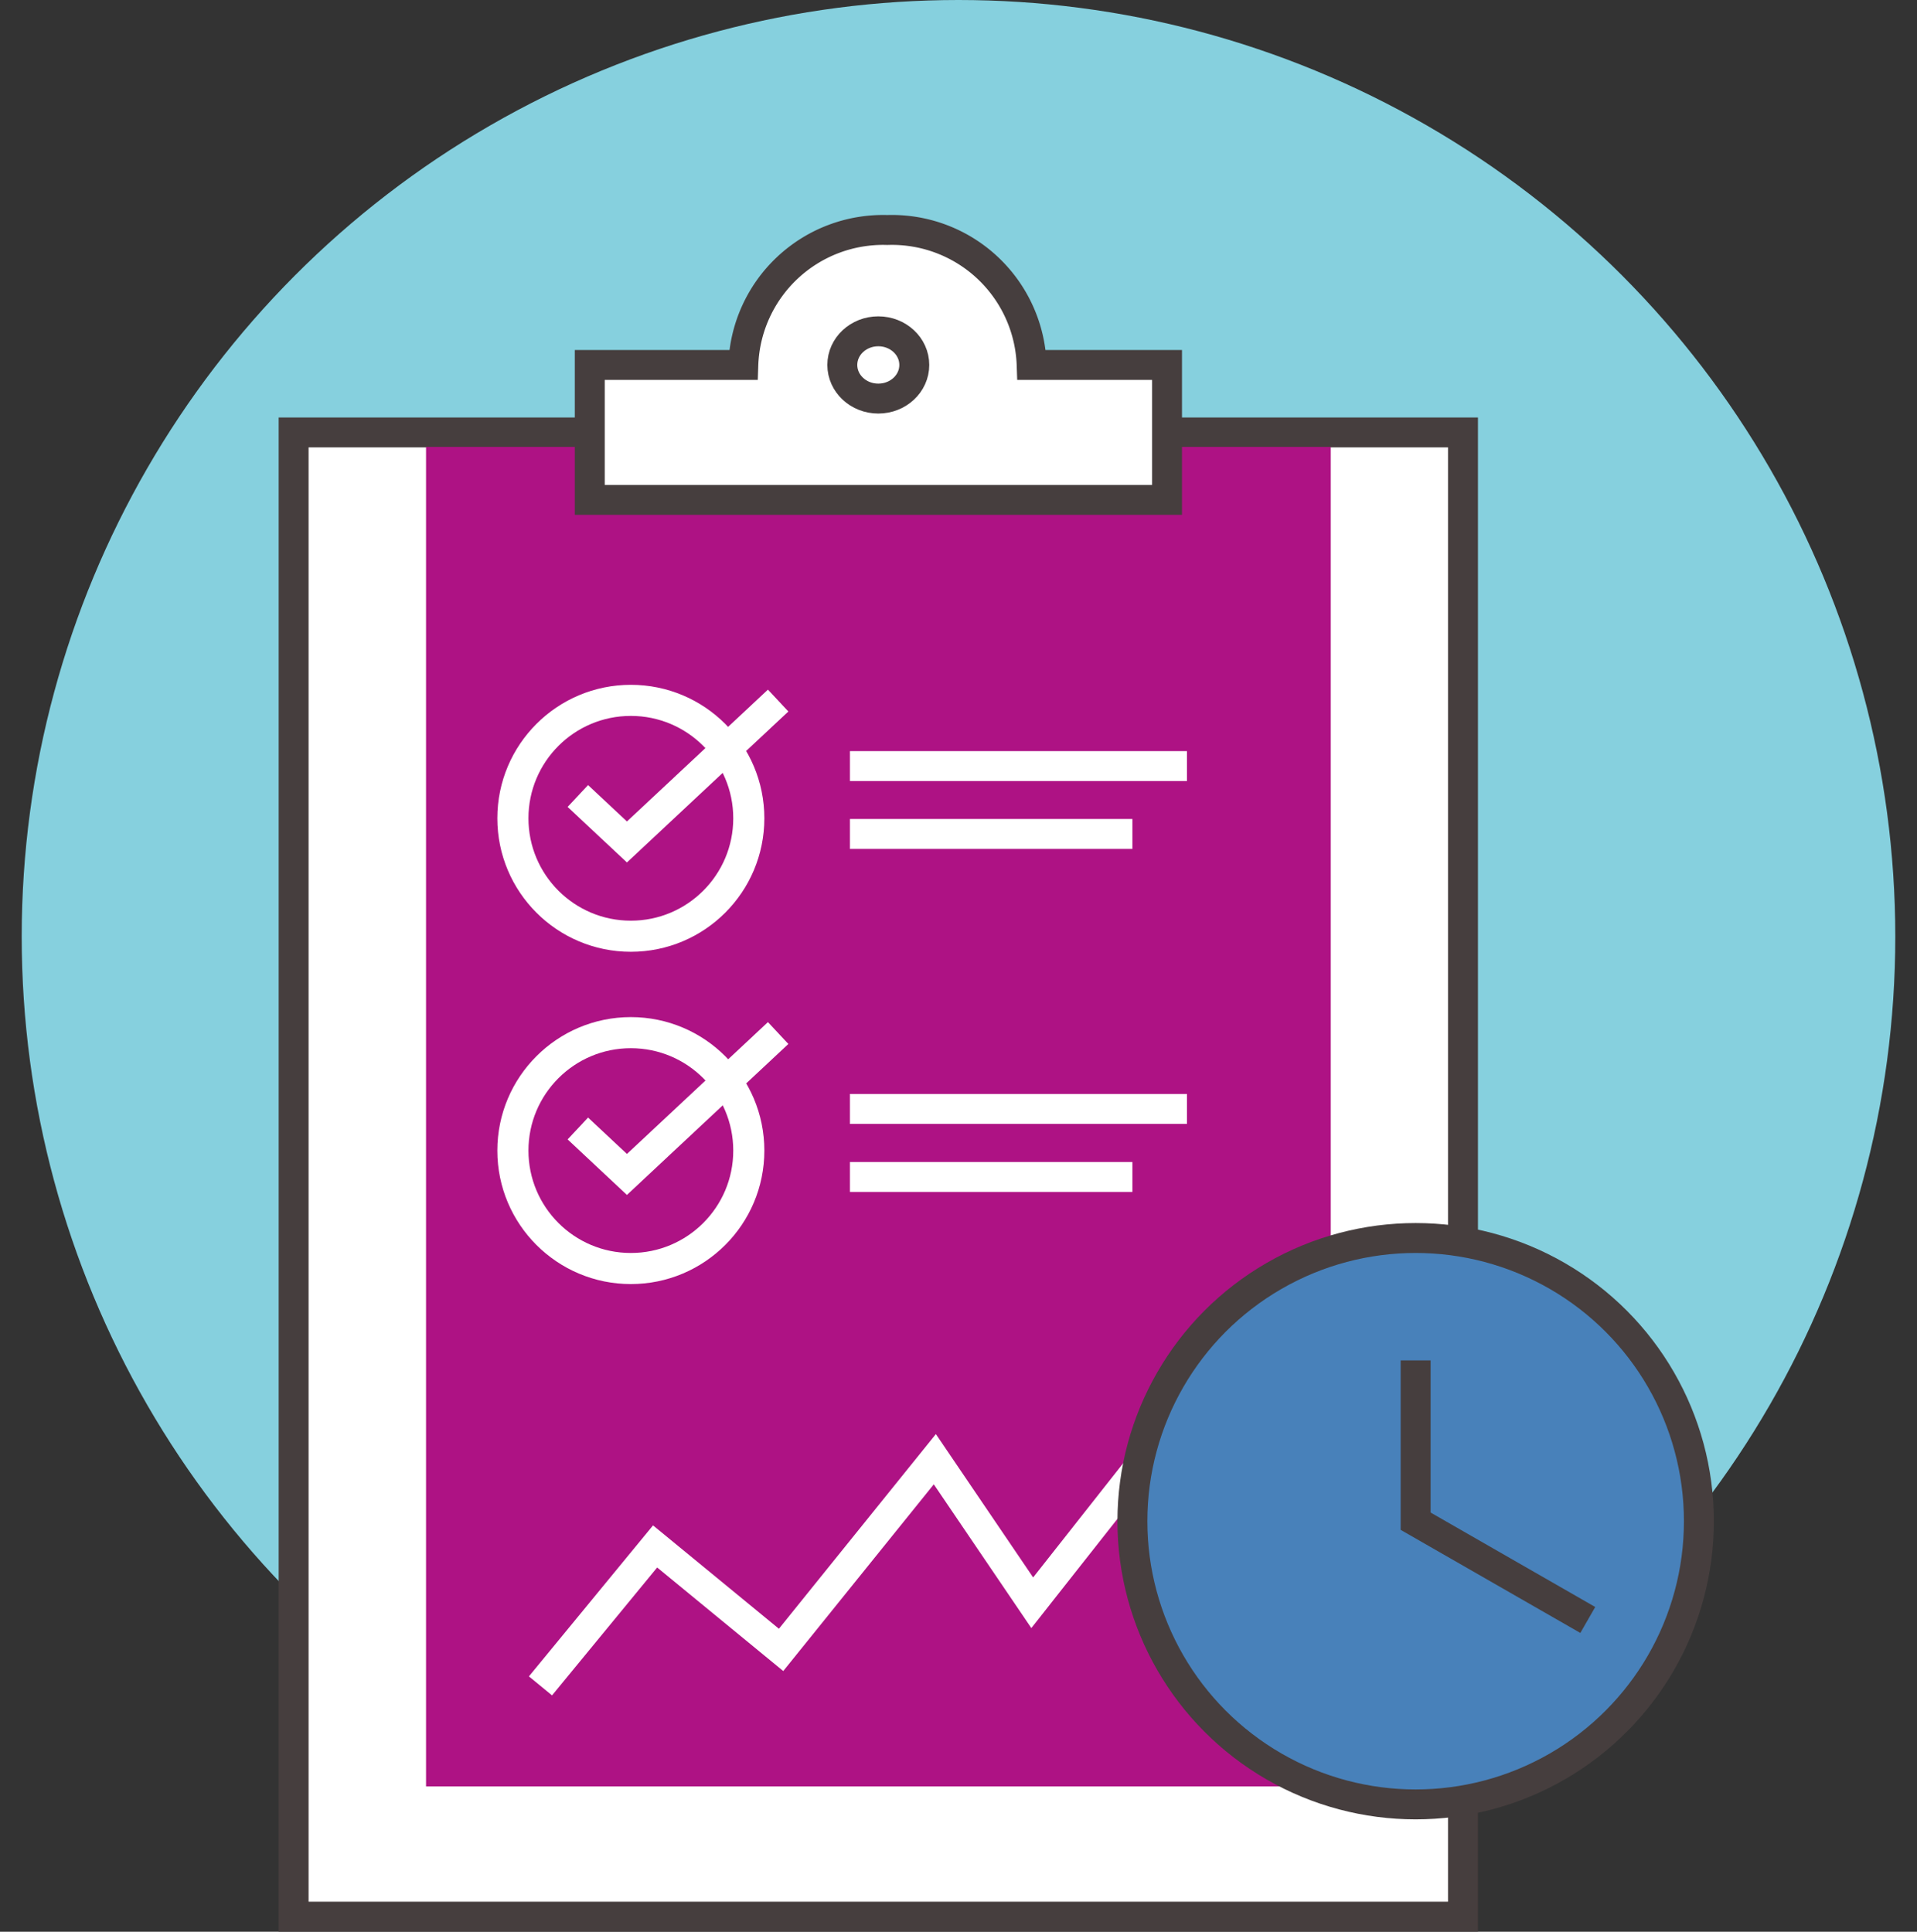 <svg viewBox="0 0 98 98.77" xmlns="http://www.w3.org/2000/svg"><rect x="0" y="0" width="98" height="98.77" fill="#333333" stroke="none"/><path d="m0 0h98v98h-98z" fill="none"/><circle cx="49" cy="47.89" fill="#86d0de" r="47.89"/><path d="m15.01 22.11h59.78v75.89h-59.78z" fill="#fff" stroke="#463e3e" stroke-miterlimit="10" stroke-width="1.53"/><path d="m21.78 22.85h46.25v68.49h-46.25z" fill="#ae1284"/><g stroke-miterlimit="10"><path d="m52.74 18.66a7.15 7.15 0 0 0 -7.38-6.9 7.15 7.15 0 0 0 -7.36 6.9h-7.85v6.9h29.51v-6.9z" fill="#fff" stroke="#463e3e" stroke-width="1.53"/><ellipse cx="44.9" cy="18.66" fill="#fff" rx="1.84" ry="1.72" stroke="#463e3e" stroke-width="1.53"/><path d="m27.63 86.2 5.86-7.13 6.44 5.29 7.86-9.75 4.98 7.34 8.78-11.14" fill="none" stroke="#fff" stroke-width="1.53"/><path d="m29.54 40.7 2.51 2.35 7.73-7.23" fill="none" stroke="#fff" stroke-width="1.53"/><path d="m29.54 57.7 2.51 2.35 7.73-7.23" fill="none" stroke="#fff" stroke-width="1.53"/><circle cx="32.25" cy="41.84" fill="none" r="6.03" stroke="#fff" stroke-width="1.59"/><circle cx="32.25" cy="58.83" fill="none" r="6.03" stroke="#fff" stroke-width="1.59"/><path d="m43.45 39.17h17.23" fill="none" stroke="#fff" stroke-width="1.53"/><path d="m43.45 56.7h17.23" fill="none" stroke="#fff" stroke-width="1.53"/><path d="m43.45 42.64h14.44" fill="none" stroke="#fff" stroke-width="1.53"/><path d="m43.45 60.18h14.44" fill="none" stroke="#fff" stroke-width="1.53"/><circle cx="72.37" cy="77.78" fill="#4881ba" r="14.48" stroke="#463e3e" stroke-width="1.53"/><path d="m72.37 69.56v8.22l8.8 5.05" fill="none" stroke="#463e3e" stroke-width="1.53"/></g></svg>